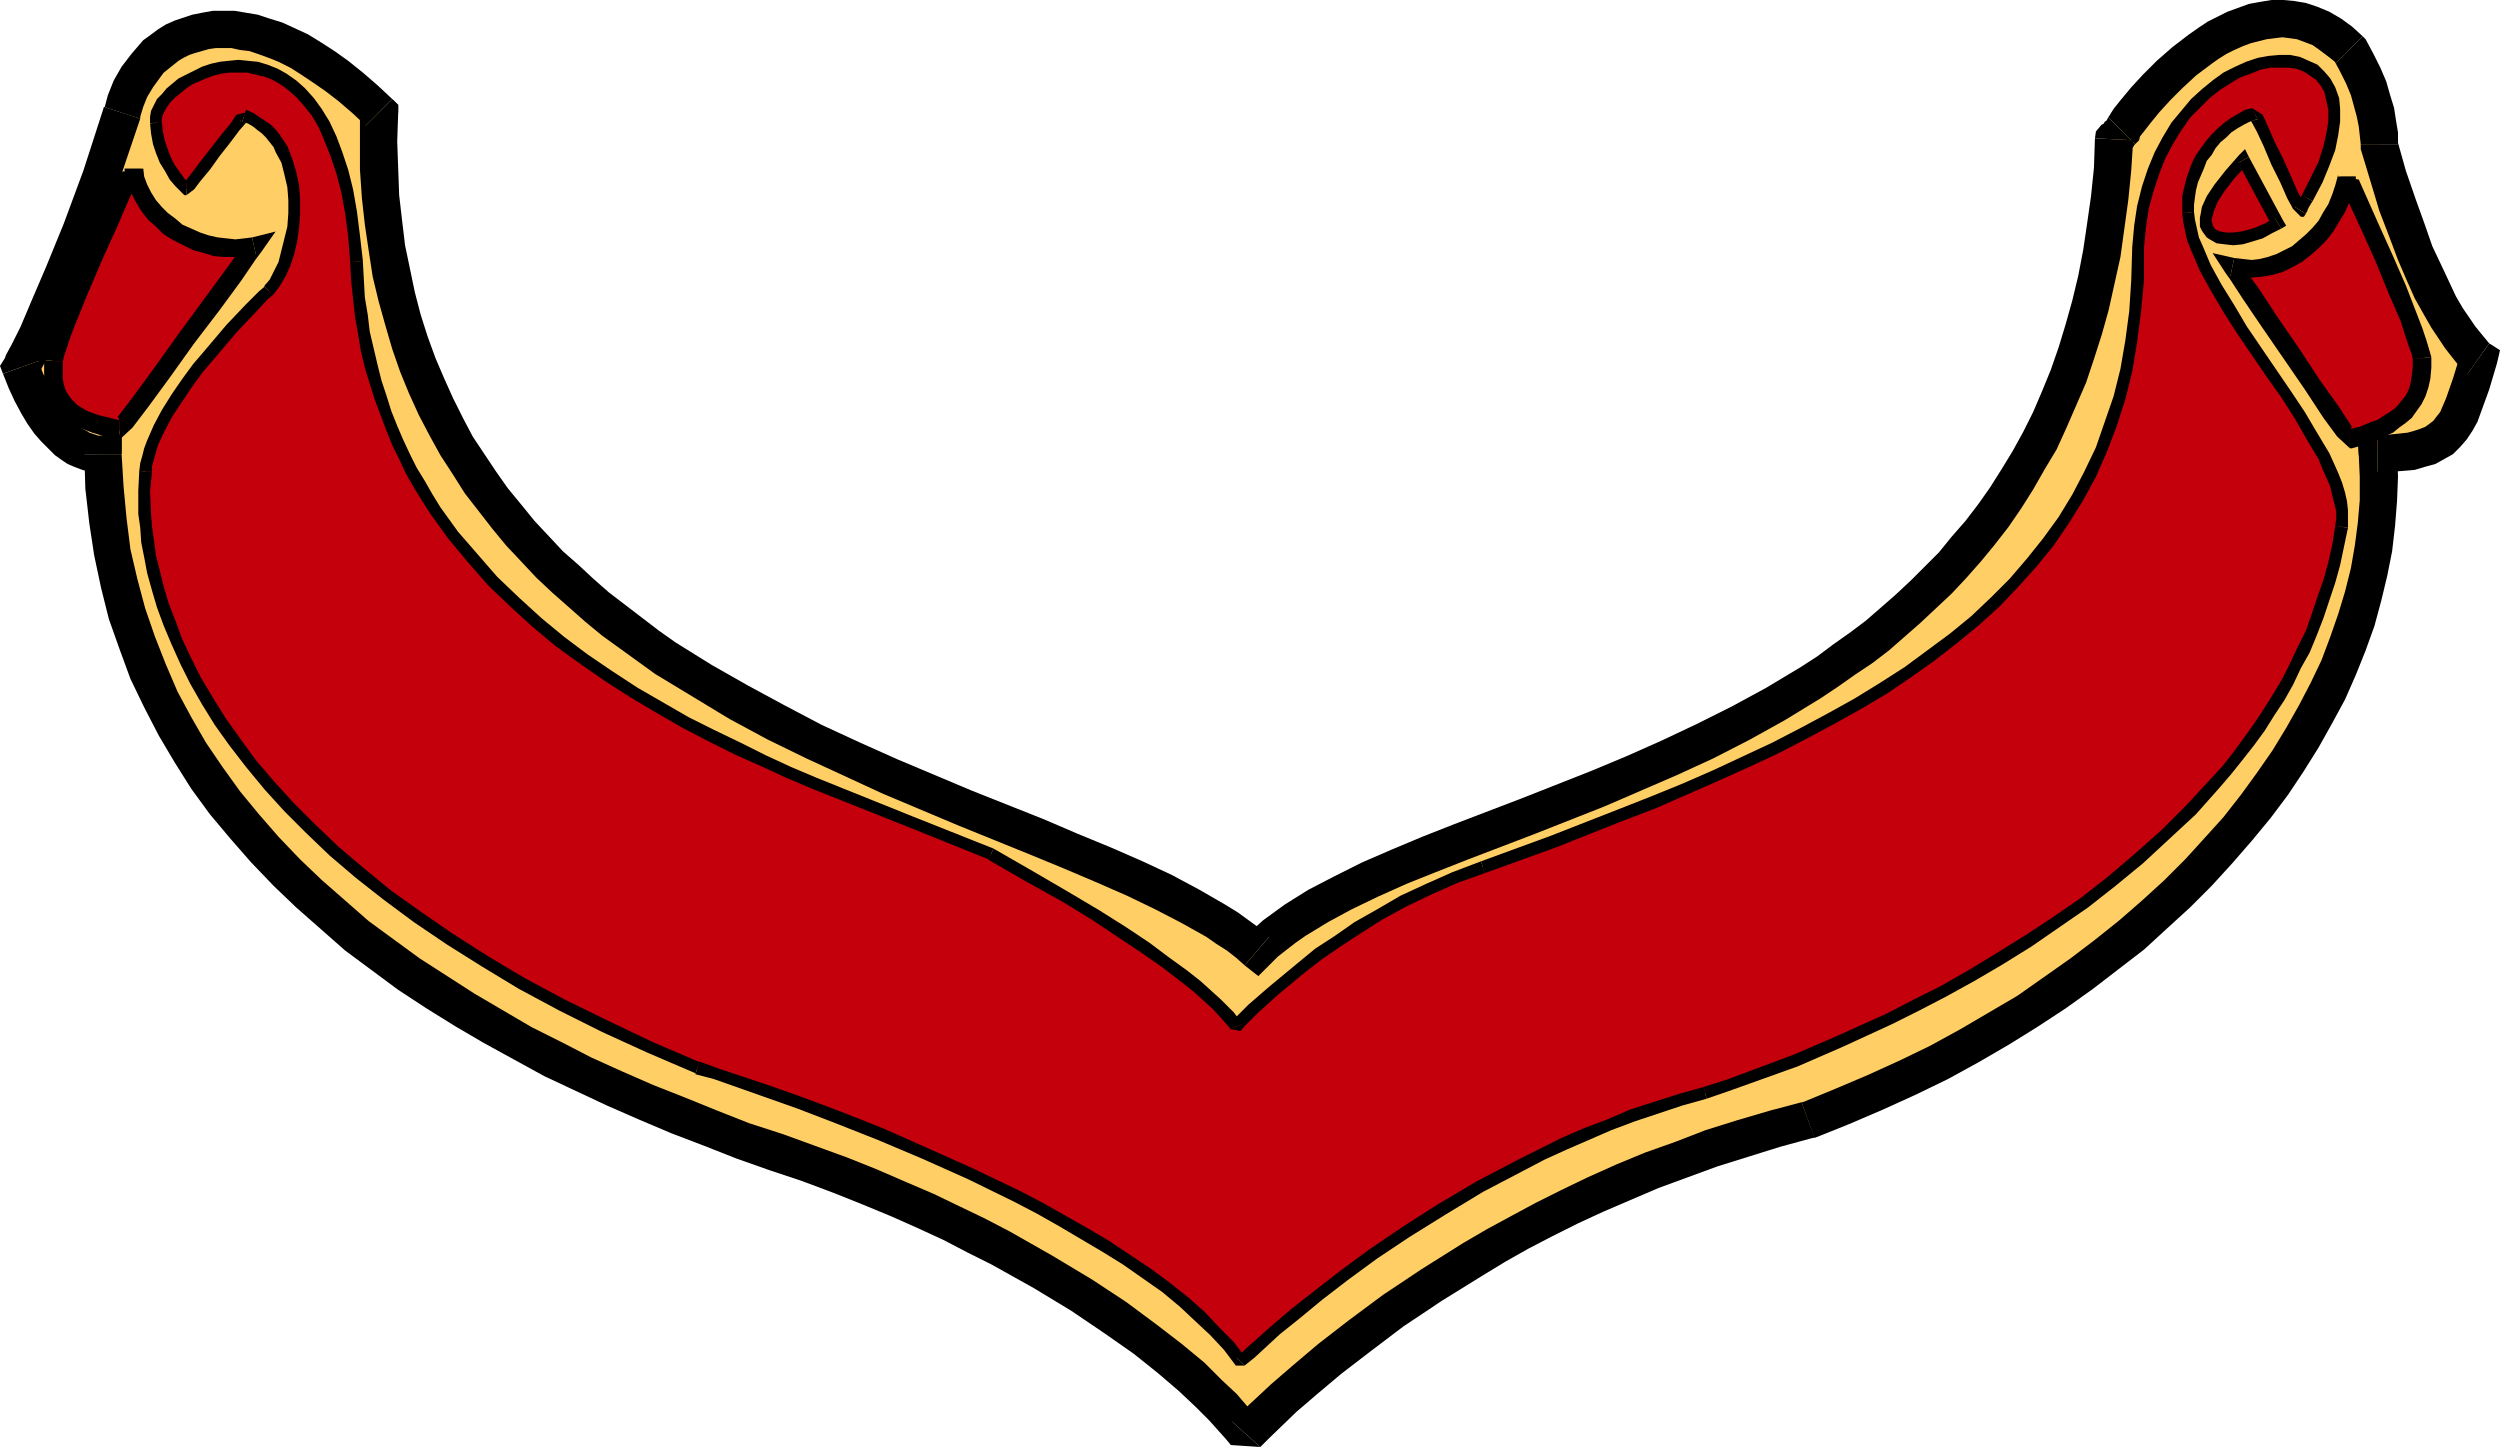 <svg xmlns="http://www.w3.org/2000/svg" width="8.49in" height="4.914in" fill-rule="evenodd" stroke-linecap="round" preserveAspectRatio="none" viewBox="0 0 2549 1475"><style>.pen1{stroke:none}.brush2{fill:#000}.brush3{fill:#c4000c}</style><path d="m2156 142-2 30-3 30-4 29-4 27-5 27-6 26-7 25-8 24-8 23-9 23-10 22-10 21-11 20-12 19-12 19-13 18-13 18-14 17-14 16-15 15-15 15-15 15-16 13-16 14-17 12-17 13-17 12-17 11-35 21-36 20-36 19-37 17-36 16-37 15-71 28-68 26-33 13-31 13-29 13-27 13-26 14-23 14-11 7-10 8-9 8-9 8-10-8-10-8-11-7-12-8-25-14-27-14-30-15-32-14-33-14-35-14-73-30-77-32-38-17-39-18-39-20-38-20-37-22-37-23-18-13-18-12-17-13-17-14-16-14-17-15-15-15-15-15-15-16-14-17-14-17-13-18-12-19-12-19-11-19-10-20-10-21-9-22-8-22-7-23-6-24-6-25-4-25-4-26-3-27-1-28-1-28v-29l-14-14-14-12-14-11-14-10-13-9-12-7-12-6-12-5-12-4-11-3-10-2-10-2h-20l-9 1-8 2-8 3-8 3-7 3-7 4-6 5-6 5-5 5-5 5-9 12-7 13-5 12-3 12-22 65-20 54-18 45-15 36-12 26-9 19-6 11-2 3 6 14 6 13 6 11 5 10 6 8 6 8 6 6 6 5 5 4 6 3 5 3 5 2 9 2h7l1 34 4 34 5 32 6 32 9 31 10 29 11 30 13 28 14 27 16 27 17 26 19 25 19 25 21 23 22 23 23 22 24 22 25 21 26 20 27 19 28 18 29 18 29 18 30 16 31 16 31 16 32 15 32 14 32 13 33 13 34 13 34 11 33 12 32 12 30 12 29 12 28 13 27 12 25 12 24 13 44 24 39 24 34 23 30 22 26 20 22 19 18 16 14 15 18 20 6 7 9-10 29-27 21-19 26-21 30-24 35-25 38-26 43-27 23-13 24-14 25-13 26-13 27-13 28-12 29-12 30-11 31-11 32-11 33-9 33-9 35-14 34-14 33-16 32-15 31-17 30-17 29-18 28-19 27-19 26-20 25-20 24-21 23-21 22-22 20-22 20-22 18-23 17-23 16-23 15-24 13-24 12-24 11-24 10-24 9-24 7-24 6-25 4-24 3-24 2-25v-24l-1-24h13l11-1 10-1 9-2 8-3 8-3 6-5 6-5 5-6 4-7 5-8 3-9 8-21 7-26-2-2-7-6-10-13-13-20-7-13-8-15-9-18-8-20-9-23-10-26-9-29-9-33-1-10-1-11-2-12-3-11-4-13-6-13-6-13-8-14-9-8-10-7-10-6-9-4-10-3-10-2-10-1-10 1-9 1-10 2-10 3-9 4-9 4-9 5-9 5-9 6-16 12-15 14-13 13-12 12-9 12-7 9-5 7-2 4v1l-1 1-2 1-1 2-2 1-1 1-1 1v1z" class="pen1" style="fill:#ffcf66"/><path fill-rule="nonzero" d="m1269 984 26-1 8-8 9-7 9-7 10-7 23-14 24-13 27-13 29-13 30-12 33-13 68-26 71-28 37-16 37-16 37-17 37-19 36-20 36-22 18-12 17-12 18-12 17-13 16-14 16-14 16-15 16-15 15-16 15-17 14-17 14-18 13-19 12-19 12-21 12-20 10-22 10-23 10-23 8-24 8-25 7-25 6-27 6-27 4-29 4-29 3-30 2-31-39-2-1 30-3 29-4 28-4 27-5 26-6 25-7 25-7 23-8 23-9 22-9 21-10 20-11 20-11 18-12 19-12 17-13 17-14 16-13 16-15 15-14 14-15 14-16 14-15 13-16 12-17 12-16 12-17 11-35 21-35 19-36 18-36 17-36 16-36 15-71 28-68 26-33 13-31 13-30 13-28 14-27 14-24 15-11 8-11 8-10 9-10 8h26l-25 29 14 11 12-12z" class="pen1 brush2"/><path fill-rule="nonzero" d="m373 128-6-14v59l2 29 3 27 4 27 4 26 6 25 7 25 7 24 8 23 9 22 10 22 11 21 11 20 13 20 12 19 14 18 14 18 14 17 16 17 15 16 16 15 17 15 17 15 17 14 18 13 18 13 18 13 38 23 38 23 39 21 39 19 39 18 39 18 76 32 74 30 34 14 33 14 32 14 29 14 27 14 25 14 10 7 11 7 9 7 9 8 25-29-10-9-11-8-11-8-13-8-26-15-28-15-30-14-32-14-34-14-35-15-73-29-76-32-38-17-39-18-38-20-37-20-37-21-37-23-17-12-17-13-17-13-17-13-16-14-15-14-16-14-14-15-15-16-13-16-14-17-12-17-12-18-12-18-10-19-10-20-9-20-9-21-8-22-7-22-6-23-5-24-5-24-3-25-3-26-1-27-1-28 1-29-6-14 6 14v-8l-6-6z" class="pen1 brush2"/><path fill-rule="nonzero" d="m373 128 13-13 14-14 6 14v-8l-6-6z" class="pen1 brush2"/><path fill-rule="nonzero" d="M143 121v-2l3-10 4-10 6-10 8-11 3-4 5-4 5-4 5-4 5-3 6-3 6-2 7-2 7-2 7-1h16l9 2 9 1 9 3 11 4 10 4 12 6 11 7 12 8 13 9 13 10 14 12 14 13 27-27-15-14-15-13-15-12-14-10-14-9-13-8-13-6-13-6-13-4-12-4-12-2-12-2h-22l-11 2-10 2-9 3-9 3-9 4-8 5-8 6-7 5-6 7-6 7-10 13-8 14-6 15-4 15v-3l37 12v-2z" class="pen1 brush2"/><path fill-rule="nonzero" d="m143 121-18-6-19-6 37 12v-2z" class="pen1 brush2"/><path fill-rule="nonzero" d="m39 368-1 16 2-4 6-11 9-19 13-28 15-36 18-45 20-55 22-65-37-12-21 65-20 54-18 44-15 35-11 26-9 18-6 11-1 3-2 16 2-16-5 8 3 8z" class="pen1 brush2"/><path fill-rule="nonzero" d="m124 463-20-19h-4l-6-2-3-1-3-2-4-2-4-3-5-4-4-5-5-6-5-8-6-8-5-10-6-12-5-13-36 13 6 15 6 13 7 13 6 10 7 10 7 8 7 7 7 7 7 5 6 4 7 3 8 3 11 3h11l-20-19h38v-20l-20 1z" class="pen1 brush2"/><path fill-rule="nonzero" d="M124 463H86h38v-20l-20 1zm674 693-34-11-33-13-32-13-33-13-32-14-31-14-31-16-30-15-29-17-29-17-28-18-28-18-26-19-26-19-24-21-24-21-22-21-22-23-20-23-19-23-18-25-17-25-15-26-14-26-12-28-11-28-10-29-8-30-7-30-4-32-3-32-2-33H86l1 35 4 35 5 33 7 33 8 32 11 31 11 30 14 29 15 29 16 27 17 27 19 26 21 25 21 24 23 24 23 22 25 22 25 22 27 20 27 20 29 19 29 18 29 17 31 17 31 17 32 15 32 15 32 14 33 14 34 13 33 13 34 12zm458 293 30 2-7-9-18-21-15-14-18-18-23-19-26-20-31-23-35-23-40-24-44-25-25-13-25-12-27-13-28-12-30-13-30-12-33-12-33-12-13 37 33 11 32 12 30 12 29 12 27 12 26 12 25 13 24 12 43 24 38 23 34 23 30 21 25 20 21 18 17 16 14 14 17 19 5 6 30 2z" class="pen1 brush2"/><path fill-rule="nonzero" d="m1837 1124 2-1-34 9-34 10-32 10-31 12-31 11-29 12-29 13-27 13-26 13-26 14-24 13-24 14-43 27-39 26-35 26-31 24-26 22-22 19-29 27-11 11 29 26 9-9 28-27 21-18 25-21 30-23 33-25 39-26 42-26 23-14 23-13 25-13 26-13 26-12 28-12 28-12 30-11 30-11 32-10 32-10 33-9h2-2 1l1-1z" class="pen1 brush2"/><path fill-rule="nonzero" d="m2424 443-19 21 1 22v24l-2 23-3 23-4 23-6 24-7 23-8 23-9 24-11 23-12 23-13 23-14 23-16 23-16 22-18 23-19 21-20 22-21 21-23 21-23 20-25 20-25 19-27 19-27 19-29 17-29 17-31 17-31 15-33 15-33 14-34 14 13 36 35-14 35-15 33-15 33-16 31-17 31-18 29-18 29-19 28-20 26-20 26-20 24-22 23-21 22-22 21-23 20-23 19-23 18-24 16-24 15-24 14-25 13-24 11-25 10-25 9-25 7-26 6-25 5-25 3-26 2-25 1-25-1-25-20 20v-38h-20l1 21z" class="pen1 brush2"/><path fill-rule="nonzero" d="M2424 443v38-38h-20l1 21zm92-62-7-21-8 26-7 20-3 7-3 7-4 5-3 4-4 3-4 3-5 2-6 2-7 2-9 1-10 1h-12v38h14l12-1 12-1 10-3 11-3 9-5 9-5 7-7 7-8 6-9 5-9 4-11 8-22 8-27-8-20 8 20 3-13-11-7z" class="pen1 brush2"/><path fill-rule="nonzero" d="M2407 147v5l10 33 9 30 10 26 9 24 9 21 8 18 9 16 8 14 14 21 11 14 7 8 5 4 22-31-5-6-9-11-13-19-7-12-7-15-8-17-9-19-8-23-9-25-10-29-9-32 1 5h-38v5z" class="pen1 brush2"/><path fill-rule="nonzero" d="M2407 147h38-38v5zm-25-83-3-4 7 13 6 12 5 12 3 11 3 11 2 10 1 9 1 9h38v-12l-2-12-2-13-4-13-4-14-6-14-7-14-8-15-3-3 3 3-2-2-1-1z" class="pen1 brush2"/><path fill-rule="nonzero" d="m2177 147 5-8 4-5 7-9 9-11 11-12 12-12 14-13 16-12 7-5 8-5 8-4 9-4 8-3 8-2 8-2 8-1 8-1 8 1 7 1 8 3 8 3 7 5 8 6 9 7 27-27-11-10-11-8-12-7-12-5-12-4-12-2-11-1h-12l-12 2-11 2-11 4-11 4-10 5-10 5-9 6-10 7-17 13-16 14-14 14-12 13-10 12-8 10-5 8-5 9 5-8 27 27 4-4 1-4z" class="pen1 brush2"/><path fill-rule="nonzero" d="m2175 143-6 12 1-1 2-1 1-2 2-1 1-2 1-1-27-27-1 1-1 2-2 1-1 2-2 1-1 1-6 13 6-13-5 6-1 7z" class="pen1 brush2"/><path d="m2322 228-8 5-10 4-9 3-9 2-9 1h-8l-7-1-6-3-2-2-2-2-1-3-1-3-1-3v-4l1-4 1-4 5-11 7-11 11-14 14-15 34 65z" class="pen1 brush3"/><path fill-rule="nonzero" d="m2293 160-10-2-14 16-11 14-8 12-5 11-1 6-1 5v9l2 4 2 3 3 4 3 2 7 4 8 1 9 1 10-1 10-3 10-3 9-5 10-5-7-11-8 5-9 4-9 3-8 2-8 1h-7l-6-1-5-2-1-1-1-2-1-1v-2l-1-2v-3l1-3 1-4 4-10 7-11 10-13 14-15-10-1 11-6-4-8-6 6z" class="pen1 brush2"/><path fill-rule="nonzero" d="m2326 233 2-8-35-65-11 6 35 65 2-9 7 11 5-3-3-5z" class="pen1 brush2"/><path d="m148 480-1 20 1 24 1 13 2 15 2 15 4 16 4 17 5 17 7 19 7 19 9 19 11 20 11 21 14 21 14 21 17 21 18 22 20 23 23 22 24 22 26 23 28 22 31 23 33 23 35 22 38 22 41 22 43 22 46 21 49 22 19 6 51 17 34 12 40 15 42 17 46 19 47 22 47 23 23 12 23 12 23 13 22 14 21 13 20 14 19 14 19 15 16 15 16 15 14 15 12 16 9-9 27-24 20-16 23-18 27-21 30-22 33-22 36-23 39-23 42-23 22-10 22-11 23-10 23-10 24-9 24-8 24-8 26-7 25-8 67-25 45-19 51-24 27-13 27-15 29-15 29-17 29-18 29-20 28-20 29-22 27-23 27-24 26-26 25-27 11-13 12-15 11-14 10-15 11-15 9-16 9-15 9-17 8-16 7-17 7-17 6-18 6-17 5-19 4-18 3-19 1-8v-8l-1-9-2-9-3-9-4-9-4-10-5-10-11-20-13-21-14-22-15-22-15-22-15-22-14-21-12-22-11-20-9-20-4-10-2-9-2-9-1-8v-16l2-8 2-8 3-8 3-8 4-8 4-7 5-7 6-6 5-6 7-5 6-5 7-4 7-3 7-2 2 4 5 11 8 16 8 18 8 18 8 16 5 11 3 4 1-1v-2l1-1v-1l1-1 1-1 1-2 1-3 10-18 7-17 6-16 3-14 2-13v-12l-2-11-3-9-4-8-5-7-7-5-8-5-8-3-9-1-10-1-10 1-11 2-11 4-11 5-11 6-11 7-10 8-11 10-9 12-10 12-8 14-8 15-7 16-6 18-5 19-3 20-2 22-1 33-2 32-4 30-5 29-7 29-9 27-10 25-11 25-13 24-14 23-16 22-16 22-18 20-20 20-20 18-22 19-23 17-24 17-25 17-26 15-27 16-28 15-29 14-30 15-31 14-31 13-33 14-33 13-68 27-72 26-28 11-27 11-26 13-24 13-22 14-21 13-19 13-17 13-29 24-21 20-13 13-5 5-1-3-6-7-12-13-21-19-14-11-17-13-21-14-23-16-28-18-31-19-36-21-40-22-82-33-97-40-26-11-26-11-27-13-26-13-27-14-26-15-26-15-26-17-25-17-25-18-23-20-23-20-22-22-21-23-20-24-18-25-8-13-8-13-8-14-7-14-7-15-7-15-6-15-5-16-5-16-4-16-4-17-4-17-3-17-2-18-2-18-1-19-2-26-3-24-4-22-5-20-6-18-6-16-7-14-7-12-8-11-8-9-9-8-9-6-9-5-9-4-10-3-9-1-9-1-9 1-9 1-9 2-8 3-8 3-7 4-7 4-6 5-6 5-5 5-4 5-3 5-2 5-1 5v5l1 10 2 10 3 9 4 9 4 8 5 8 6 7 6 7 3-3 7-9 9-12 11-14 10-14 9-12 7-8 3-3 6 3 6 3 6 4 4 4 5 4 4 5 4 5 3 6 5 12 4 13 3 13 1 14v14l-1 13-2 14-3 12-4 12-5 10-5 10-6 7-5 5-14 14-19 20-22 26-12 14-11 15-10 15-10 16-9 15-6 15-3 8-2 7-2 7-1 7z" class="pen1 brush3"/><path fill-rule="nonzero" d="m713 1082 1 1-49-21-46-22-43-21-41-22-37-22-36-23-32-22-31-22-28-23-26-22-24-23-22-22-20-22-18-21-16-22-15-21-13-21-12-20-10-20-9-19-7-19-7-18-5-17-4-16-4-16-2-15-2-14-1-13-1-24 2-19-13-1-1 20v24l2 14 1 15 3 15 3 16 5 18 5 17 7 19 8 19 9 20 10 20 12 21 13 21 15 21 17 22 19 23 20 22 22 22 24 23 27 23 28 22 31 23 34 23 35 22 38 23 41 22 44 22 46 21 49 21v1z" class="pen1 brush2"/><path fill-rule="nonzero" d="M1261 1384h9l-12-16-15-15-15-16-17-15-19-15-19-14-21-14-21-14-22-13-23-13-23-13-23-12-48-23-47-21-45-20-43-17-40-15-34-12-51-17-19-7-4 13 19 5 51 18 34 12 39 15 43 17 45 19 47 21 47 23 23 12 23 13 22 13 22 13 21 13 20 14 20 14 18 15 16 15 15 14 14 15 12 16h9z" class="pen1 brush2"/><path fill-rule="nonzero" d="m1737 1108-25 7-25 8-25 8-23 10-24 9-23 10-22 11-22 11-42 22-39 23-36 23-34 23-30 22-27 21-23 18-20 17-27 24-9 9 8 8 10-8 26-24 20-16 23-19 26-20 30-22 33-22 37-23 38-23 42-22 21-11 22-10 23-10 23-10 24-9 24-8 24-8 25-7z" class="pen1 brush2"/><path fill-rule="nonzero" d="m2381 536-3 19-4 18-5 18-6 17-6 18-6 17-8 16-8 17-8 16-9 15-10 16-10 15-10 14-11 15-11 14-12 13-25 27-25 25-27 24-27 23-28 22-29 20-29 19-29 18-28 17-28 16-28 14-27 14-51 23-44 19-67 25-25 8 3 12 26-9 67-24 46-20 50-23 28-14 27-14 29-16 29-17 29-18 29-20 29-20 28-22 28-23 27-25 27-25 24-27 12-14 12-15 11-14 11-15 10-16 10-15 9-16 8-17 9-16 7-17 7-18 6-18 6-18 5-18 4-19 4-19z" class="pen1 brush2"/><path fill-rule="nonzero" d="m2225 217 1 9 2 10 2 9 4 10 9 21 11 20 13 22 14 22 15 22 15 22 15 21 14 22 12 21 12 20 4 10 4 9 4 9 2 9 2 8 2 8v8l-1 7 13 2v-18l-1-9-2-9-3-10-4-10-4-9-5-11-12-20-13-22-14-21-15-22-15-22-15-22-13-22-13-21-11-20-8-19-4-9-2-9-2-9-1-8z" class="pen1 brush2"/><path fill-rule="nonzero" d="M2296 110h1l-8 2-7 4-7 4-7 5-7 6-6 6-6 7-5 7-5 7-4 8-3 8-3 9-2 8-2 9v17l12-1v-7l1-8 1-7 2-8 3-7 3-7 3-8 5-6 4-7 5-6 6-5 5-5 6-4 7-4 6-3 6-2h2-2 2z" class="pen1 brush2"/><path fill-rule="nonzero" d="m2340 211 6-3 3-1-6-11-7-16-8-18-9-18-7-16-5-11-11-7 6 12-7 1 6 11 7 15 8 19 9 18 7 16 6 11 8 8 5-3-5 3h3l2-3z" class="pen1 brush2"/><path fill-rule="nonzero" d="m2347 199-2 3-1 2-1 1v2l-1 1-1 1-1 2 11 7 1-2 1-2v-1l1-1v-1l1-1 1-2 2-3z" class="pen1 brush2"/><path fill-rule="nonzero" d="m2186 253 2-21 3-20 5-18 6-18 6-15 8-15 8-13 9-13 10-10 10-10 10-8 11-7 10-6 11-4 10-4 10-2h18l8 1 8 3 6 4 6 4 5 6 4 7 2 9 2 9v11l-2 13-3 13-5 16-8 16-9 18 11 6 10-19 7-17 6-16 3-15 2-14v-13l-1-11-4-11-5-9-6-7-7-7-9-4-9-4-10-2h-11l-11 1-11 2-12 4-11 5-12 6-11 8-11 9-11 10-10 12-10 12-9 15-8 15-7 17-6 18-5 20-3 20-2 22v1-1 1zm-672 637 72-26 68-27 34-13 32-14 32-14 31-14 30-14 29-15 28-15 27-15 27-16 25-17 24-17 23-18 22-18 21-19 19-20 18-20 18-22 15-22 15-24 13-24 11-25 10-26 9-28 7-28 5-30 4-31 3-32v-33h-12l-1 33-2 31-4 30-5 29-7 28-9 26-9 26-12 25-12 23-14 23-16 22-16 20-18 21-19 19-20 19-22 18-23 17-23 17-25 16-26 16-27 15-28 15-29 15-30 14-30 14-32 14-32 13-33 13-69 27-71 26 4 12z" class="pen1 brush2"/><path fill-rule="nonzero" d="m1254 1049 11 2 4-5 13-13 21-19 29-24 17-13 19-13 20-13 22-14 24-13 25-12 27-12 28-10-4-12-29 11-27 12-26 12-24 14-23 13-20 14-20 13-17 14-29 24-22 19-13 13-5 5 11 2z" class="pen1 brush2"/><path fill-rule="nonzero" d="M1008 876h-1l40 23 36 20 31 19 27 18 24 16 20 14 17 13 14 11 20 18 12 13 6 7v1l12-5-2-4-6-8-13-13-21-19-14-11-18-13-20-15-24-16-27-17-32-19-36-21-40-23z" class="pen1 brush2"/><path fill-rule="nonzero" d="m357 267 1 19 2 19 2 18 3 17 3 18 4 17 5 16 5 16 6 16 6 16 6 15 7 14 7 15 8 14 8 13 9 14 18 25 20 24 21 24 22 21 23 21 24 20 25 18 26 18 25 16 27 16 26 15 27 14 26 13 27 12 26 12 26 11 98 39 82 33 5-11-83-33-97-39-26-11-26-12-26-13-27-13-26-13-26-15-26-15-26-17-25-17-24-18-23-19-23-21-22-21-20-23-20-23-18-25-8-13-8-14-8-13-7-14-7-15-6-14-6-15-5-16-5-15-4-16-4-17-4-17-2-17-3-18-1-18-1-18v-1 1-1z" class="pen1 brush2"/><path fill-rule="nonzero" d="M357 267h6l7-1v1-1z" class="pen1 brush2"/><path fill-rule="nonzero" d="M165 124v-3l1-4 2-4 3-5 3-4 5-5 5-4 6-5 6-4 7-3 7-3 8-3 8-2 8-1h18l8 2 9 2 8 3 9 5 8 6 8 7 8 9 8 10 7 12 6 14 6 15 6 18 5 19 4 22 3 23 2 26 13-1-3-26-3-24-4-23-5-20-6-18-6-16-7-15-8-13-8-11-9-10-9-8-10-7-9-5-10-4-10-3-10-1-10-1-10 1-9 1-9 2-9 3-8 4-8 4-8 4-6 5-6 5-5 6-5 5-3 6-3 6-1 6v7l12-2z" class="pen1 brush2"/><path fill-rule="nonzero" d="m190 186 4 2-6-6-5-7-5-7-4-8-3-8-3-9-2-9-1-10-12 2 1 10 2 11 3 9 4 10 5 8 5 9 6 7 7 7 4 2-4-2 2 2h2z" class="pen1 brush2"/><path fill-rule="nonzero" d="m251 112 2 2-12 3-6 9-10 12-10 13-11 14-9 12-7 9h2v13l8-6 6-8 10-12 10-14 11-14 9-12 7-8-7-2 3 1-3-1h1l2 1z" class="pen1 brush2"/><path fill-rule="nonzero" d="m278 301 1-1 6-8 6-10 5-11 4-12 3-13 2-14 1-14v-15l-1-14-3-14-4-13-5-13-4-6-4-6-4-5-5-5-6-4-6-4-6-4-7-3-4 12 6 2 5 3 5 4 4 3 4 4 4 5 4 5 2 5 6 11 3 12 3 13 1 13v13l-1 14-3 12-3 12-3 12-5 10-4 8-6 7h1l8 9 1-1z" class="pen1 brush2"/><path fill-rule="nonzero" d="M155 481v-6l2-7 2-7 2-7 7-15 8-15 10-15 10-15 11-15 12-14 22-26 19-20 13-14 5-4-8-9-6 5-13 13-20 21-22 26-12 14-11 15-11 16-10 16-8 15-7 16-3 8-2 8-2 7-1 8 13 1z" class="pen1 brush2"/><path d="m2276 272 10 2h10l10-1 9-2 9-3 9-4 9-5 8-6 8-7 7-8 6-8 6-9 5-9 5-10 3-11 3-11 3 7 9 18 12 26 13 32 14 32 12 30 5 13 4 12 3 9 1 6v19l-2 9-3 7-3 7-4 7-5 5-5 5-6 5-6 4-7 3-6 3-13 5-13 4-6-8-13-20-19-28-22-32-22-32-19-28-14-20-5-8z" class="pen1 brush3"/><path fill-rule="nonzero" d="M2384 180v-2l-3 11-3 9-4 10-5 8-5 9-6 7-7 7-7 6-7 6-8 4-8 4-9 3-8 2-8 1-9-1-9-1-4 19 11 1h11l11-1 11-2 10-3 10-5 9-5 9-7 8-7 8-8 7-9 6-10 6-10 5-11 3-11 3-12v-2z" class="pen1 brush2"/><path fill-rule="nonzero" d="m2479 364-2-7-3-10-4-12-5-13-12-31-14-32-14-31-12-27-8-18-21-3h18l-14 11 8 18 12 26 14 31 13 32 13 30 4 13 4 12 3 8 1 5z" class="pen1 brush2"/><path fill-rule="nonzero" d="M2396 457h2l14-4 13-5 8-4 7-3 6-5 7-5 6-5 5-7 5-7 4-8 3-9 2-9 1-11v-11l-19 2v9l-1 8-1 7-2 7-3 6-4 5-4 5-4 4-6 4-5 3-6 4-6 2-12 5-13 3h3z" class="pen1 brush2"/><path fill-rule="nonzero" d="m2278 263-9 15 5 7 13 20 19 28 22 32 22 32 19 29 14 19 13 12v-19l2-3-13-20-20-28-21-32-22-32-19-29-14-19-5-8-10 15 4-19-22-5 13 20z" class="pen1 brush2"/><path d="m259 251-9 1-10 1h-10l-10-2-10-2-10-3-9-4-9-5-9-6-8-7-7-7-7-8-5-8-5-9-3-10-2-10-3 7-9 19-13 29-15 33-15 34-13 32-5 14-4 12-3 9-1 7-1 10 1 9 1 8 3 6 3 6 3 6 5 4 4 4 11 6 12 5 12 3 13 4 6-9 16-21 22-30 25-34 25-35 22-30 15-21 6-8z" class="pen1 brush3"/><path fill-rule="nonzero" d="M127 172v1l2 11 4 11 5 10 6 10 7 9 8 7 8 8 10 6 10 5 10 5 11 3 10 3 11 1h22l10-2-4-18-8 1-9 1-9-1-9-1-9-2-9-3-9-4-9-4-7-6-8-6-6-6-6-7-5-8-4-8-3-8-1-9v1z" class="pen1 brush2"/><path fill-rule="nonzero" d="m64 369 1-5 3-9 4-12 5-13 13-32 15-35 15-33 12-28 10-19-15-11h19l-22 3-9 20-13 28-14 33-15 34-13 33-6 14-4 12-3 10-2 8z" class="pen1 brush2"/><path fill-rule="nonzero" d="M122 429h2l-12-3-12-3-11-4-10-6-3-3-3-3-3-4-3-5-2-6-1-6v-17l-19-2v21l2 9 3 8 4 7 4 7 5 5 6 5 12 7 13 5 13 4 12 3h3z" class="pen1 brush2"/><path fill-rule="nonzero" d="m261 260-9-15-6 8-16 22-22 30-25 34-25 35-22 30-16 21 2 4v19l13-12 16-21 22-30 25-35 26-34 22-30 15-22 6-8-10-14 10 14 14-20-24 6z" class="pen1 brush2"/></svg>
